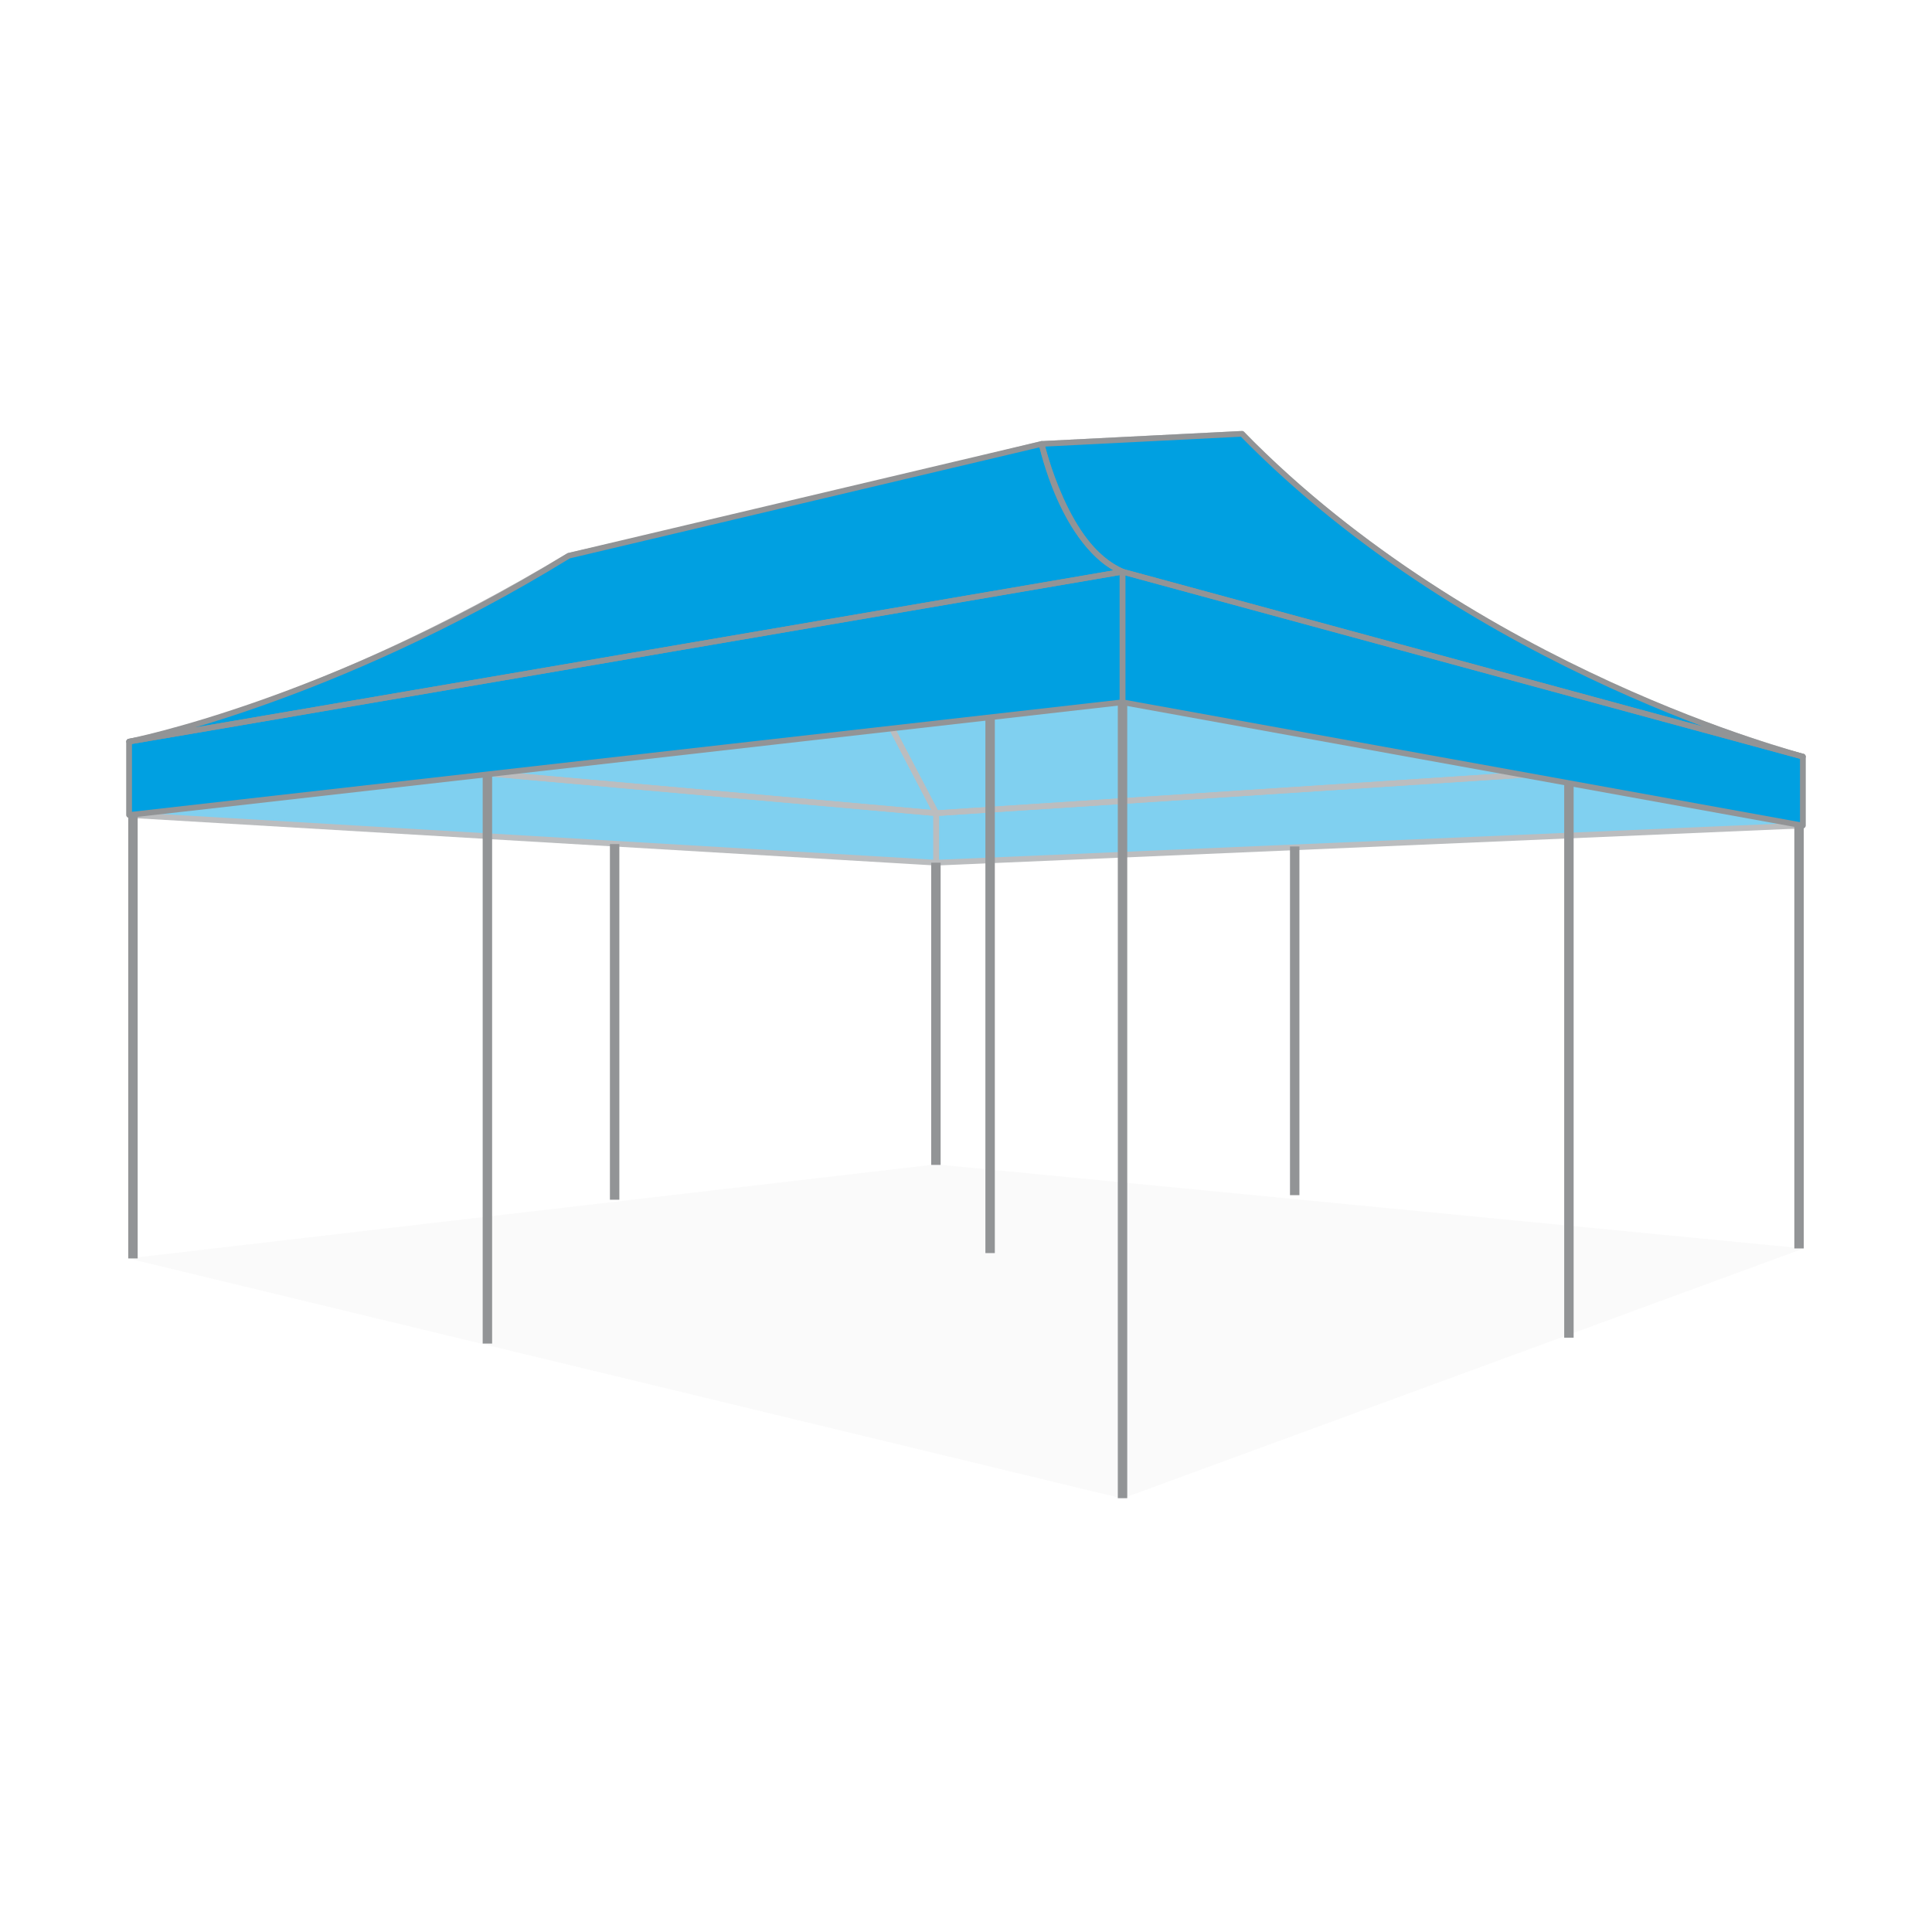 <svg xmlns="http://www.w3.org/2000/svg" viewBox="0 0 1024 1024"><defs><style>.cls-1,.cls-4{fill:#929496;}.cls-1{opacity:0.05;}.cls-2{fill:#80d0f0;}.cls-3,.cls-6{fill:none;stroke-linecap:round;stroke-linejoin:round;stroke-width:3px;}.cls-3{stroke:#bbbdbf;}.cls-5{fill:#00a0e1;}.cls-6{stroke:#929496;}</style></defs><g id="图层_2" data-name="图层 2"><polygon class="cls-1" points="67.97 666.99 594.86 794.23 956.03 661.7 496.03 617.13 67.97 666.99"/><polygon class="cls-2" points="496.2 457.25 955.53 437.54 955.53 401.04 496.2 431.02 496.2 457.25"/><path class="cls-2" d="M658.31,229.93s103,115,297.22,171.11L496.2,431,411.9,269.73l140.2-34.44Z"/><path class="cls-2" d="M68.45,393.06s94.51-15.63,233-98.51L411.9,269.73,496.2,431Z"/><polygon class="cls-2" points="68.45 431.95 496.2 457.25 496.2 431.02 68.45 393.06 68.45 431.95"/><polygon class="cls-3" points="496.2 457.25 955.53 437.54 955.53 401.04 496.2 431.02 496.2 457.25"/><path class="cls-3" d="M658.31,229.93s103,115,297.22,171.11L496.2,431,411.9,269.73l140.2-34.44Z"/><path class="cls-3" d="M68.45,393.06s94.51-15.63,233-98.51L411.9,269.73,496.2,431Z"/><polygon class="cls-3" points="68.45 431.95 496.2 457.25 496.2 431.02 68.45 393.06 68.45 431.95"/><rect class="cls-4" x="323.27" y="447.38" width="5" height="188.5"/><rect class="cls-4" x="493.55" y="457.25" width="5" height="160.17"/><rect class="cls-4" x="683.72" y="448.65" width="5" height="184.81"/><rect class="cls-4" x="522.28" y="380.89" width="5" height="283.27"/><rect class="cls-4" x="951.03" y="437.17" width="5" height="224.53"/><rect class="cls-4" x="829.06" y="415.04" width="5" height="293.96"/><rect class="cls-4" x="255.83" y="410.73" width="5" height="301.39"/><rect class="cls-4" x="67.97" y="432.23" width="5" height="234.76"/><rect class="cls-4" x="592.46" y="372.65" width="5" height="421.42"/><path class="cls-5" d="M955.53,401S782,356.41,658.31,229.93L552.1,235.29S563.2,289,595,303Z"/><polygon class="cls-5" points="955.53 437.54 955.53 401.04 594.96 303.04 594.96 372.21 955.53 437.54"/><path class="cls-5" d="M68.45,393.06s106.21-20.7,233-98.51L552.1,235.29S565.07,291,595,303Z"/><polygon class="cls-5" points="68.45 431.95 68.45 393.06 594.96 303.04 594.96 372.21 68.45 431.95"/><path class="cls-6" d="M955.53,401S782,356.41,658.31,229.93L552.1,235.29S563.2,289,595,303Z"/><polygon class="cls-6" points="955.53 437.54 955.53 401.04 594.96 303.04 594.96 372.21 955.53 437.54"/><path class="cls-6" d="M68.45,393.06s106.21-20.7,233-98.51L552.1,235.29S565.07,291,595,303Z"/><polygon class="cls-6" points="68.45 431.95 68.45 393.06 594.96 303.04 594.96 372.21 68.45 431.95"/></g></svg>